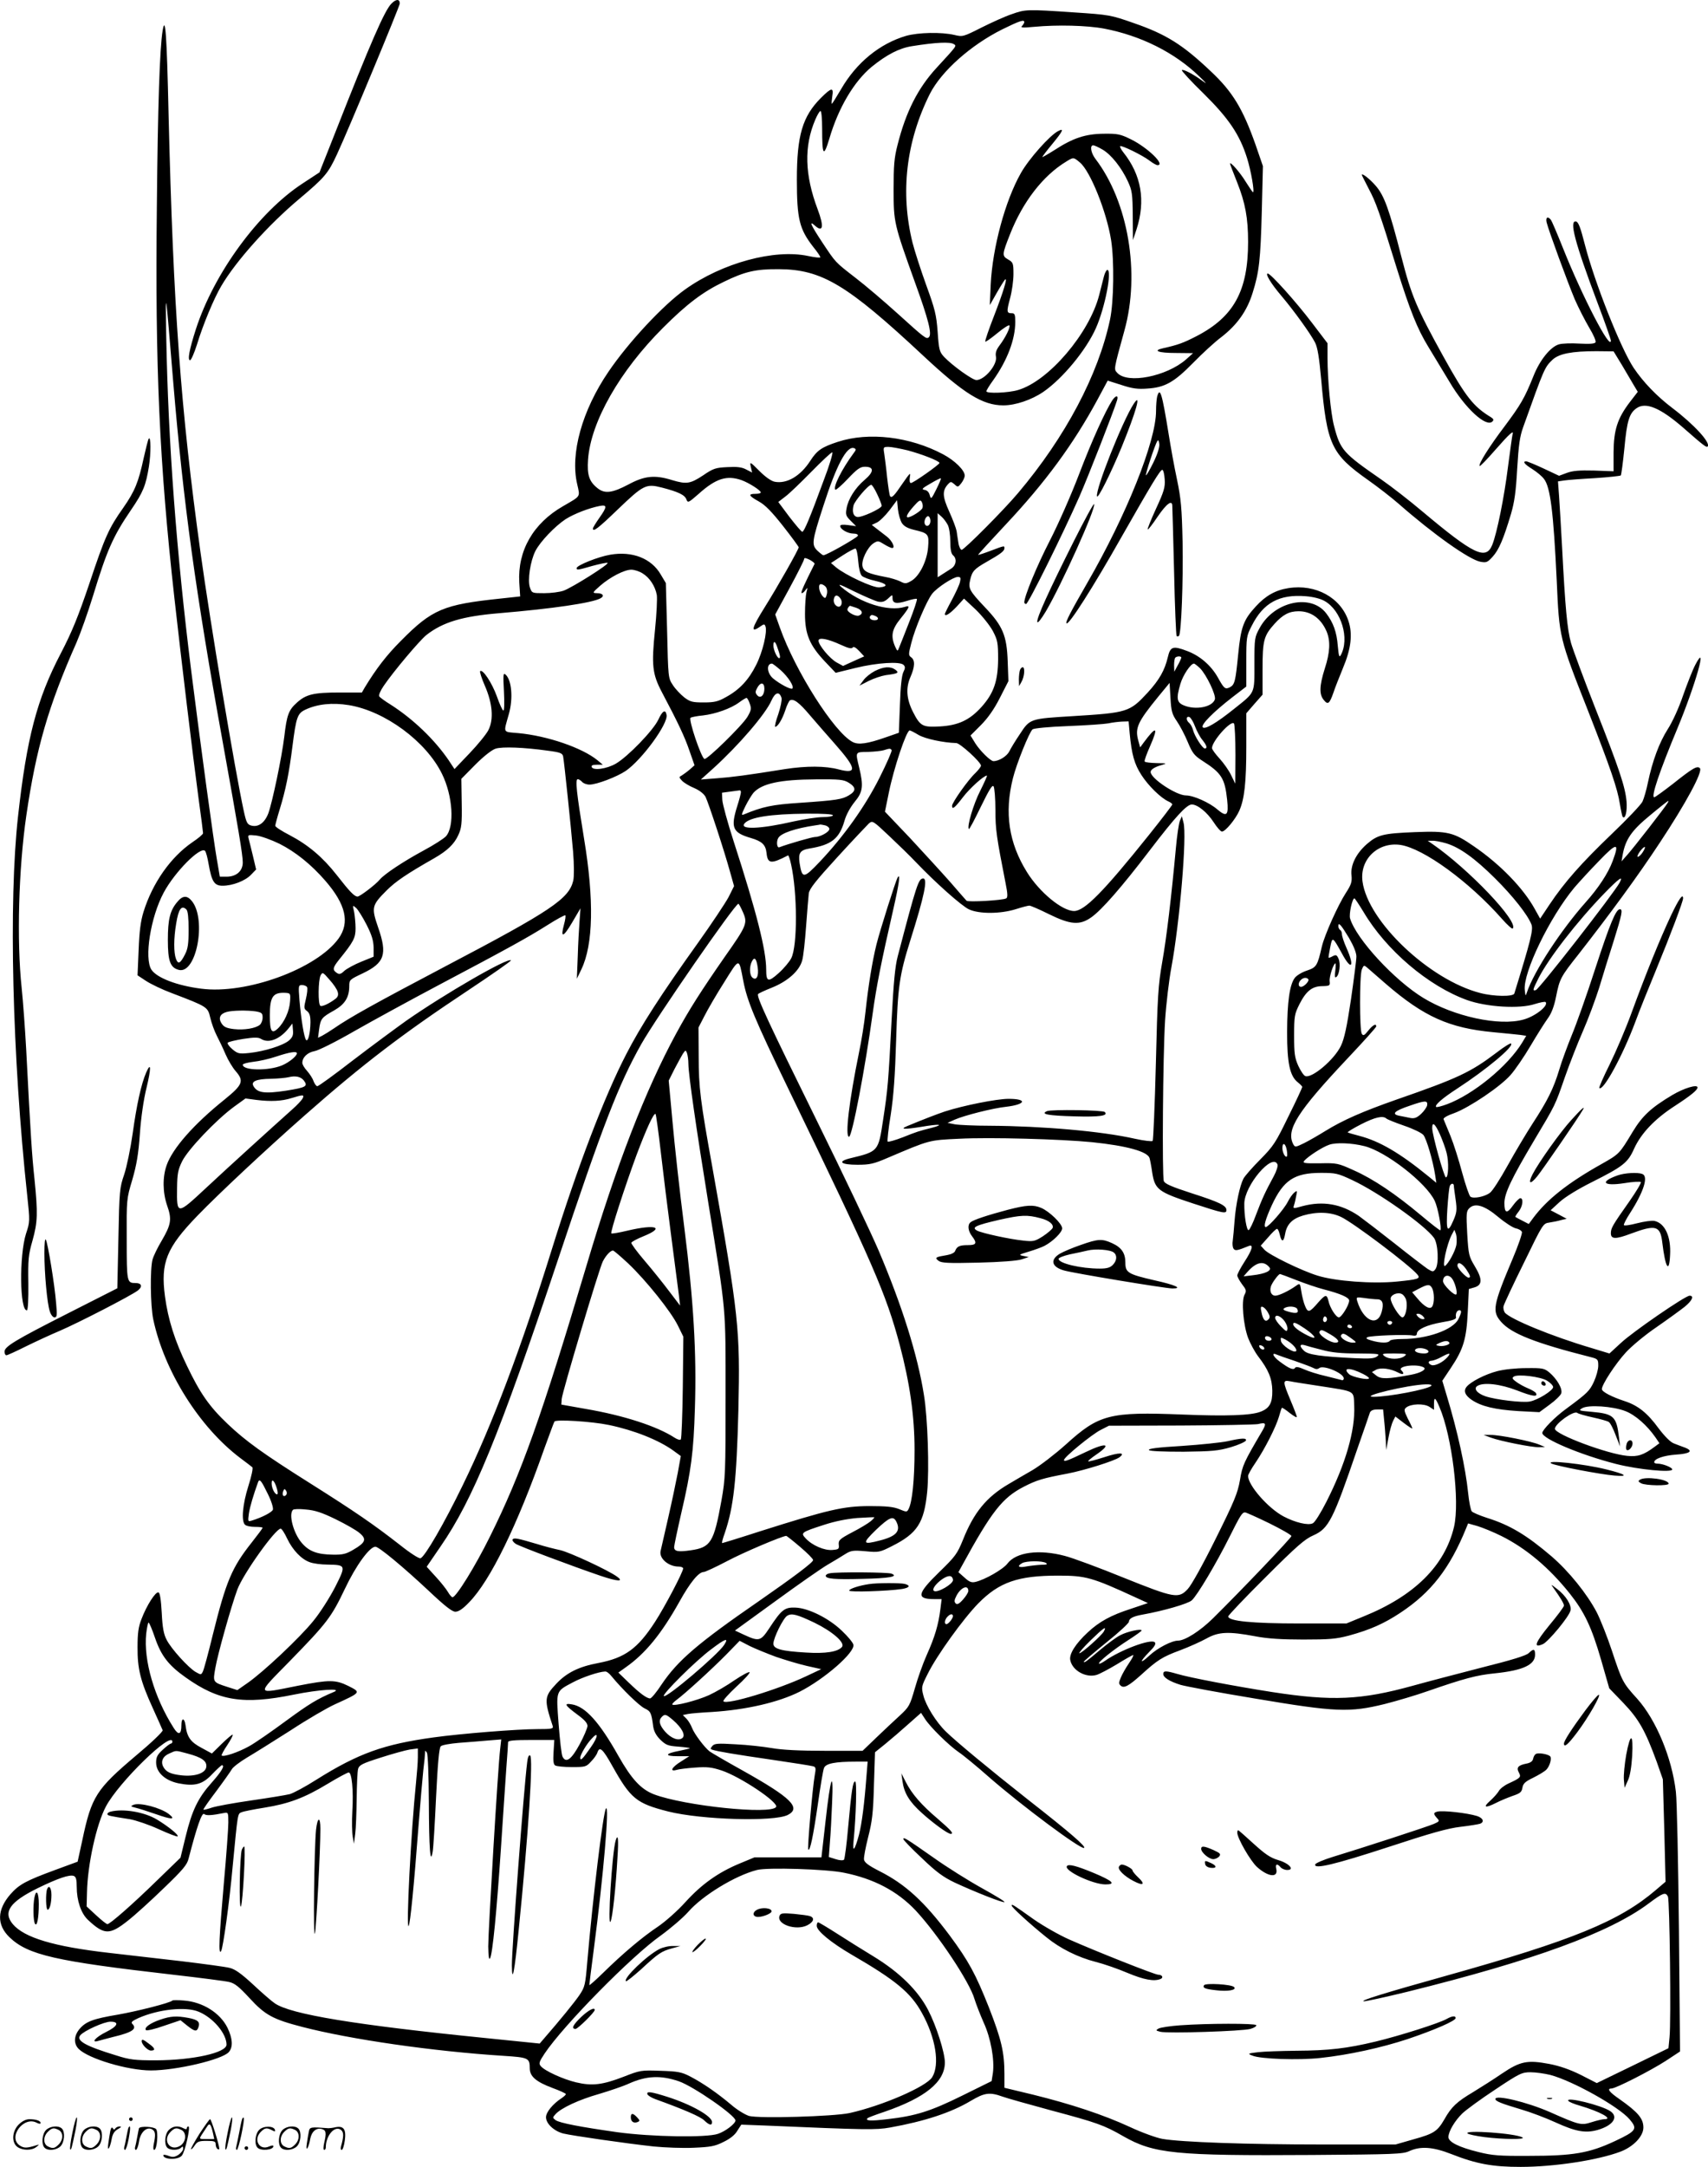 <?xml version="1.0" encoding="UTF-8"?>
<svg xmlns="http://www.w3.org/2000/svg" version="1.0" viewBox="0 0 946.312 1199.865" preserveAspectRatio="xMidYMid meet">
  <g transform="translate(-0.497,1200.457) scale(0.1,-0.1)" fill="#000000" stroke="none">
    <path d="M2174 11985 c-38 -38 -115 -214 -315 -723 l-84 -212 -93 -61 c-244 -159 -491 -496 -592 -808 -36 -112 -47 -171 -32 -171 6 0 23 39 38 86 33 109 94 256 135 325 81 138 261 339 433 483 140 118 159 140 208 246 63 135 348 821 348 835 0 26 -20 26 -46 0z M5610 11926 c-36 -12 -111 -46 -167 -74 -101 -51 -104 -52 -150 -41 -73 17 -200 14 -268 -5 -146 -43 -275 -148 -360 -295 -26 -44 -49 -81 -51 -81 -3 0 -1 18 2 40 9 53 -4 51 -63 -8 -102 -102 -133 -208 -133 -451 0 -220 14 -275 91 -374 22 -27 39 -52 39 -57 0 -4 -30 -1 -67 7 -187 40 -476 -38 -682 -185 -121 -86 -313 -291 -425 -456 -146 -214 -213 -454 -173 -623 16 -72 22 -63 -78 -121 -166 -95 -253 -247 -243 -423 l5 -77 -111 -12 c-314 -33 -377 -59 -550 -234 -79 -79 -136 -153 -200 -258 l-16 -28 -123 0 c-145 0 -186 -10 -237 -56 -46 -41 -56 -68 -70 -189 -14 -115 -66 -362 -88 -423 -20 -53 -55 -79 -94 -69 -23 6 -28 16 -42 79 -48 219 -186 1042 -240 1433 -110 793 -151 1353 -177 2424 -10 448 -18 556 -33 466 -16 -96 -27 -421 -32 -975 -10 -884 14 -1420 97 -2165 38 -341 102 -873 134 -1111 14 -100 25 -187 25 -193 0 -6 -26 -28 -59 -50 -120 -82 -221 -225 -271 -386 -16 -52 -23 -107 -27 -211 l-6 -140 47 -31 c26 -17 90 -48 144 -68 197 -75 198 -76 212 -136 7 -30 23 -74 36 -99 13 -25 35 -71 49 -104 14 -32 39 -74 56 -93 47 -54 39 -75 -61 -156 -172 -138 -289 -271 -322 -365 -23 -66 -22 -150 3 -223 27 -76 22 -105 -30 -194 -23 -38 -46 -86 -51 -105 -14 -51 -12 -255 4 -331 61 -287 255 -596 481 -767 33 -25 64 -48 68 -52 5 -4 -5 -51 -22 -104 -32 -101 -40 -193 -19 -214 7 -7 31 -12 55 -12 24 0 43 -2 43 -5 0 -3 -27 -39 -60 -81 -111 -140 -142 -214 -216 -511 -25 -103 -50 -196 -56 -206 -9 -17 -10 -17 -40 0 -40 24 -135 128 -160 178 -16 30 -23 67 -27 149 -4 73 -10 111 -18 113 -16 6 -66 -73 -94 -147 -17 -43 -22 -77 -22 -155 -1 -121 16 -189 85 -340 27 -60 52 -115 54 -121 3 -7 -63 -70 -147 -140 -221 -187 -247 -227 -298 -469 l-26 -119 -125 -46 c-163 -60 -199 -80 -247 -134 -75 -86 -77 -169 -6 -238 103 -99 254 -133 908 -208 149 -17 288 -35 309 -40 31 -7 54 -25 113 -89 87 -95 131 -118 293 -160 267 -69 721 -135 1114 -160 139 -9 146 -12 146 -69 0 -45 35 -75 126 -109 41 -15 74 -30 74 -34 0 -4 -11 -14 -23 -22 -49 -32 -87 -78 -87 -106 0 -35 43 -76 95 -90 49 -12 347 -55 502 -72 62 -6 162 -10 222 -7 92 4 117 8 164 32 36 17 64 39 77 62 l22 34 131 -5 c560 -24 614 -25 693 -11 190 34 338 82 448 148 76 45 104 49 176 23 25 -9 146 -43 268 -76 255 -68 294 -82 400 -143 170 -97 287 -109 1047 -104 449 3 504 5 537 21 63 29 132 24 234 -16 140 -55 229 -71 384 -71 186 0 427 37 552 84 72 27 128 85 128 134 0 50 -30 85 -132 157 -57 39 -72 59 -45 59 24 0 219 100 301 153 l79 52 -6 675 c-4 371 -11 715 -17 763 -22 189 -110 399 -214 515 -80 88 -84 96 -140 265 -25 75 -63 172 -85 215 -54 102 -153 225 -249 308 -138 118 -231 174 -359 214 -40 13 -78 29 -84 36 -6 8 -15 53 -20 102 -14 138 -58 340 -120 544 l-23 77 48 72 c69 103 86 160 93 310 l6 126 31 9 c44 13 45 46 2 117 -33 55 -35 64 -42 180 -6 111 -5 125 11 141 32 32 85 16 162 -49 37 -31 81 -59 96 -62 16 -3 31 -12 34 -20 3 -7 -20 -75 -52 -150 -109 -258 -114 -290 -63 -348 57 -65 188 -117 496 -195 40 -10 42 -13 42 -48 0 -20 -11 -60 -24 -88 -24 -51 -34 -62 -152 -149 -64 -46 -134 -118 -134 -135 0 -32 213 -122 410 -172 122 -31 310 -49 310 -30 0 11 -52 32 -81 32 -11 0 -19 3 -19 8 0 19 52 37 119 42 80 5 100 20 51 39 -16 6 -44 16 -61 23 -19 7 -50 38 -85 84 -62 85 -114 126 -187 150 -73 24 -127 52 -127 67 0 25 76 141 133 203 32 35 108 98 170 140 62 43 131 93 155 112 42 34 55 62 28 62 -24 0 -315 -200 -381 -262 l-63 -58 -102 31 c-217 64 -450 160 -478 196 -6 10 -10 26 -6 37 3 12 53 119 112 238 105 216 106 218 141 223 20 3 50 9 66 14 l30 7 -45 24 -44 23 50 46 c31 28 101 71 177 109 175 88 201 108 236 187 38 83 112 162 221 233 94 61 130 91 130 105 0 19 -74 -3 -140 -42 -117 -70 -165 -114 -219 -203 -74 -123 -74 -123 -173 -179 -186 -104 -302 -196 -378 -298 l-25 -34 -35 18 c-19 10 -37 19 -39 21 -2 2 6 15 18 30 23 29 28 74 9 74 -7 -1 -25 -19 -41 -41 -33 -47 -47 -43 -47 14 0 54 40 137 163 344 121 203 117 194 172 353 26 74 71 189 100 255 29 66 69 174 90 240 20 66 56 184 81 261 46 147 51 174 34 174 -22 0 -54 -76 -137 -330 -47 -146 -106 -311 -130 -368 -23 -57 -55 -142 -69 -190 -32 -106 -65 -172 -148 -299 -35 -54 -97 -158 -138 -232 -41 -74 -85 -143 -99 -152 -29 -21 -89 -33 -107 -21 -7 5 -27 64 -46 133 -18 68 -47 160 -65 204 -18 44 -35 85 -38 92 -3 7 21 21 59 34 84 31 256 147 312 211 25 28 75 101 111 162 36 61 79 129 95 151 20 27 35 65 46 120 20 100 25 110 125 236 175 224 328 432 451 619 143 216 239 393 221 411 -15 15 -39 1 -151 -88 -52 -40 -97 -73 -102 -73 -19 0 29 143 128 380 101 243 171 490 100 354 -15 -28 -45 -105 -68 -170 -23 -68 -59 -147 -85 -187 -47 -74 -85 -176 -110 -296 -8 -40 -22 -88 -30 -105 -8 -17 -85 -98 -171 -180 -168 -161 -261 -266 -344 -390 l-52 -78 -29 52 c-63 115 -191 248 -339 349 -111 77 -145 85 -324 78 -179 -7 -209 -15 -269 -67 -59 -52 -91 -117 -84 -173 3 -35 -1 -50 -31 -96 -44 -68 -117 -231 -133 -296 -25 -109 -30 -117 -84 -135 -27 -9 -57 -27 -67 -41 -28 -38 -41 -131 -42 -299 0 -172 15 -244 60 -279 13 -10 24 -22 24 -25 0 -4 -34 -78 -77 -164 -70 -144 -82 -163 -155 -237 -44 -44 -86 -92 -94 -107 -20 -39 -42 -141 -49 -233 -3 -44 -8 -93 -10 -110 -3 -16 -1 -36 4 -44 9 -14 20 -12 84 14 29 12 20 -21 -23 -87 -22 -34 -40 -68 -40 -76 0 -7 12 -29 26 -48 24 -31 26 -37 14 -59 -18 -34 -7 -166 20 -239 12 -31 37 -77 55 -101 58 -75 78 -124 79 -191 1 -67 -15 -97 -64 -116 -51 -21 -191 -26 -434 -16 -404 16 -462 1 -646 -166 -58 -52 -141 -116 -185 -142 -44 -25 -103 -60 -132 -77 -123 -72 -193 -158 -253 -309 -31 -76 -41 -91 -132 -179 -123 -120 -128 -149 -26 -149 l40 0 -7 -56 c-11 -87 -31 -154 -75 -252 -22 -49 -52 -134 -67 -188 -27 -93 -31 -101 -83 -149 -30 -27 -89 -83 -130 -122 l-76 -73 -210 0 c-140 0 -237 5 -293 15 -46 8 -136 18 -200 21 -100 6 -118 5 -130 -10 -11 -13 -11 -16 0 -20 27 -9 126 -26 334 -56 116 -17 217 -33 226 -36 14 -4 15 -12 8 -49 -12 -66 -42 -406 -36 -412 10 -9 27 71 53 250 14 99 29 189 34 201 9 26 61 36 178 36 l64 0 -7 -87 c-11 -145 -25 -255 -41 -318 -23 -86 -37 -103 -30 -35 14 139 19 330 9 330 -13 0 -20 -45 -39 -253 -8 -94 -19 -176 -23 -180 -5 -5 -25 -4 -46 3 l-38 12 6 82 c4 44 9 142 12 216 9 195 -9 147 -36 -98 l-23 -202 -185 0 -186 0 -82 -34 c-118 -49 -210 -114 -300 -213 -43 -48 -111 -108 -152 -136 -87 -58 -195 -149 -304 -256 -42 -41 -77 -72 -77 -68 0 4 11 93 25 199 53 404 88 811 67 778 -16 -24 -73 -499 -103 -845 -11 -131 -13 -142 -44 -188 -28 -41 -108 -139 -195 -239 l-25 -29 -305 31 c-716 72 -1076 131 -1163 192 -18 12 -72 59 -120 104 -66 61 -100 85 -130 92 -23 6 -143 22 -267 37 -124 14 -304 35 -400 46 -307 35 -470 84 -534 159 -56 67 -17 123 137 199 113 55 177 77 201 68 12 -5 16 -20 16 -60 0 -77 24 -147 62 -183 90 -84 120 -85 221 -5 41 32 131 114 200 181 105 101 129 129 137 164 45 173 73 256 86 246 11 -10 42 -8 112 6 21 4 22 1 22 -53 0 -32 -11 -184 -25 -338 -26 -298 -31 -401 -15 -374 11 19 46 268 64 469 29 301 27 291 50 300 12 5 68 16 125 25 136 22 222 54 351 132 58 35 110 63 117 63 17 0 27 -99 20 -214 -3 -56 -2 -119 2 -141 l7 -40 7 55 c4 30 7 118 8 195 1 77 4 151 8 165 6 21 23 30 124 62 65 21 138 41 162 45 l45 6 0 -49 c0 -27 -5 -89 -10 -139 -28 -271 -56 -818 -41 -795 9 15 29 214 56 570 9 113 20 243 25 290 6 47 10 92 10 100 0 13 1 13 10 0 6 -9 10 -126 11 -275 1 -257 8 -351 21 -275 4 19 12 156 19 304 9 185 17 273 26 281 6 7 52 15 100 19 48 4 121 9 161 13 l74 6 -6 -54 c-12 -96 -66 -1008 -66 -1092 1 -54 4 -77 10 -66 14 23 37 261 60 604 11 171 25 371 30 446 6 74 10 141 10 147 0 9 35 12 128 12 l128 0 -4 -66 c-3 -49 -1 -69 9 -75 8 -5 49 -9 92 -9 75 0 80 1 107 31 16 16 32 39 35 50 12 36 30 19 82 -74 102 -182 133 -208 310 -253 183 -46 587 -58 663 -19 75 39 19 95 -249 245 -90 50 -174 99 -185 107 -28 22 -84 96 -97 130 -6 16 -19 38 -30 50 l-21 21 29 6 c15 3 75 8 133 11 189 12 367 53 485 112 138 70 309 219 298 261 -3 12 -31 46 -64 77 -73 70 -187 126 -258 128 -59 2 -76 -11 -143 -113 -49 -74 -57 -76 -142 -37 l-49 23 226 164 c125 91 255 182 290 202 34 20 78 46 96 58 31 19 43 21 111 15 74 -7 79 -6 148 29 139 70 177 128 194 300 12 124 3 410 -18 536 -35 222 -122 497 -251 800 -41 96 -195 420 -343 720 -270 548 -334 685 -325 700 2 4 37 20 77 36 87 35 151 92 167 149 7 22 16 108 22 190 6 83 13 165 15 183 4 26 40 71 158 200 84 92 163 175 174 186 21 18 22 18 114 -69 51 -48 118 -113 148 -145 109 -114 254 -243 294 -261 57 -26 174 -25 258 1 34 11 69 20 76 20 7 0 56 -21 108 -47 120 -59 171 -63 235 -18 57 40 166 164 324 371 143 187 205 254 233 254 32 0 85 -43 121 -98 18 -28 39 -52 46 -52 19 0 75 68 96 115 29 65 39 158 39 355 l0 185 45 52 45 51 0 141 c0 160 7 185 66 251 47 52 82 70 134 70 69 0 124 -40 155 -112 22 -53 19 -116 -10 -205 -30 -95 -32 -143 -6 -174 23 -29 32 -22 54 41 8 25 32 85 52 134 46 109 55 190 31 262 -43 130 -182 206 -333 182 -71 -11 -126 -42 -180 -101 -69 -75 -83 -114 -98 -266 -15 -151 -19 -167 -46 -182 -26 -13 -32 -8 -67 55 -38 67 -100 120 -170 146 -79 30 -93 25 -107 -35 -17 -72 -47 -125 -111 -195 -101 -109 -111 -112 -419 -131 -231 -14 -234 -14 -288 -97 -25 -37 -52 -81 -60 -98 -14 -27 -57 -54 -88 -54 -16 0 -73 56 -100 98 l-27 44 57 57 c38 38 73 87 105 150 l48 94 -4 111 c-5 141 -27 194 -125 297 -87 92 -94 105 -83 152 11 49 22 61 94 102 76 43 96 59 96 74 0 15 1 15 -76 -14 -37 -14 -68 -24 -70 -23 -1 2 68 77 153 168 218 232 375 445 508 691 l57 106 76 -24 c60 -20 91 -24 143 -20 98 6 149 35 254 142 50 51 120 116 158 144 87 68 141 144 172 244 36 114 44 182 51 457 l6 245 -41 119 c-70 198 -127 293 -248 406 -156 148 -248 205 -424 266 -131 46 -138 47 -334 60 -263 18 -269 17 -345 -10z m70 -44 c0 -4 -6 -14 -12 -21 -11 -10 2 -11 67 -5 127 12 293 8 388 -10 203 -39 389 -132 524 -262 45 -43 49 -49 18 -26 -50 37 -105 65 -112 58 -3 -3 50 -61 119 -128 140 -138 201 -228 242 -358 22 -70 43 -190 33 -190 -2 0 -20 26 -40 58 -31 51 -87 115 -87 100 0 -3 18 -50 40 -105 44 -111 60 -195 60 -328 0 -271 -79 -415 -286 -522 -72 -37 -101 -48 -186 -67 -59 -13 -25 -26 70 -26 l97 -1 -39 -35 c-108 -94 -324 -137 -381 -74 -19 21 -21 14 40 235 88 317 21 712 -161 950 -25 33 -32 75 -12 75 6 0 30 -11 52 -24 48 -28 105 -100 140 -176 23 -50 26 -68 27 -190 l1 -135 20 60 c51 158 27 301 -74 427 -12 15 -19 30 -17 33 7 7 124 -50 163 -80 18 -14 38 -25 44 -25 46 0 -54 97 -147 143 -59 29 -74 32 -151 31 -100 -1 -169 -23 -272 -90 -38 -24 -68 -41 -68 -39 0 3 25 36 55 72 59 72 68 90 33 72 -47 -24 -164 -156 -207 -233 -87 -153 -157 -413 -167 -616 l-5 -115 38 67 c21 37 42 70 46 74 17 17 -10 -70 -60 -199 -30 -77 -52 -141 -49 -144 2 -3 33 19 67 47 35 29 65 48 67 42 4 -13 -22 -66 -55 -110 -18 -24 -24 -41 -20 -62 9 -44 -62 -129 -108 -130 -22 0 -132 79 -179 128 -26 28 -29 39 -36 139 -7 95 -15 126 -63 258 -30 83 -64 188 -76 235 -69 278 -36 561 96 825 64 125 225 269 401 357 96 47 122 56 122 40z m-390 -122 c16 -10 18 -7 -96 -131 -104 -113 -170 -244 -216 -426 -19 -73 -22 -115 -22 -248 0 -183 2 -190 119 -516 74 -203 94 -284 77 -301 -14 -14 -22 -7 -178 134 -71 64 -174 152 -229 194 -116 90 -108 82 -186 199 -60 91 -74 121 -41 92 47 -43 54 -9 17 89 -72 191 -76 349 -13 496 11 26 24 48 29 48 5 0 9 -44 9 -97 0 -151 8 -162 40 -56 50 171 137 317 235 398 83 67 152 103 223 114 132 21 211 25 232 11z m698 -655 c58 -48 148 -273 173 -430 18 -114 15 -342 -6 -440 -65 -306 -247 -650 -509 -960 -78 -93 -299 -315 -313 -315 -6 0 -15 17 -18 38 -3 20 -8 50 -10 66 -3 16 -21 64 -41 108 -38 84 -39 115 -7 151 15 16 17 16 36 0 18 -17 20 -17 38 6 10 13 19 32 19 42 0 29 -54 83 -120 118 -184 98 -412 125 -583 69 -89 -29 -115 -47 -152 -104 -55 -86 -131 -130 -198 -117 -20 4 -52 27 -85 60 -52 52 -54 53 -47 22 l7 -31 -33 17 c-24 13 -51 16 -104 13 -65 -3 -78 -7 -135 -46 -70 -46 -91 -50 -171 -26 -96 30 -153 24 -242 -24 -89 -47 -131 -53 -171 -21 -47 37 -59 74 -53 159 15 209 176 491 416 730 132 132 221 199 336 254 117 57 177 71 305 70 238 -1 378 -85 800 -479 225 -210 329 -275 444 -275 67 0 156 30 222 75 107 74 237 231 291 353 50 112 91 322 63 322 -5 0 -14 -17 -19 -37 -5 -21 -17 -67 -26 -102 -54 -211 -279 -476 -449 -526 -53 -16 -176 -21 -176 -7 0 5 17 33 39 63 77 109 121 224 121 321 0 40 -3 48 -18 48 -30 0 -31 7 -11 82 11 40 19 100 19 135 0 60 -2 65 -30 81 -34 20 -34 26 12 142 70 177 181 321 309 399 42 26 41 26 77 -4z m-5023 -1219 c56 -667 123 -1156 275 -1996 86 -477 110 -619 110 -661 0 -48 -36 -79 -90 -79 l-37 0 -16 93 c-19 107 -91 637 -142 1042 -83 663 -128 1268 -139 1855 -5 281 -5 280 39 -254z m3770 -390 c-66 -89 -116 -189 -102 -203 4 -3 35 24 69 60 52 55 69 67 95 67 52 0 51 -28 -2 -73 -52 -44 -91 -106 -100 -159 -6 -33 -3 -41 23 -67 l30 -30 -44 6 c-29 4 -44 2 -44 -5 0 -18 42 -42 73 -42 17 0 27 -5 25 -12 -4 -11 -174 -108 -191 -108 -4 0 -19 12 -34 26 -32 32 -30 51 33 245 73 228 131 337 171 322 12 -5 12 -9 -2 -27z m298 15 c79 -21 177 -59 177 -70 0 -9 -145 -111 -158 -111 -7 0 -9 12 -6 33 5 28 1 24 -40 -35 -48 -71 -61 -84 -70 -70 -3 5 -10 52 -16 103 -5 52 -13 111 -16 132 -6 36 -5 37 24 37 16 0 63 -9 105 -19z m-465 -168 c-76 -207 -108 -283 -118 -283 -5 0 -36 37 -71 82 l-62 83 39 30 c22 16 86 78 144 137 58 59 110 108 116 108 6 0 -15 -71 -48 -157z m-455 3 c42 -15 107 -57 107 -68 0 -5 -13 -8 -30 -8 -42 0 -37 -11 19 -42 36 -20 71 -56 135 -137 47 -60 86 -113 86 -117 0 -12 -119 -222 -187 -330 -75 -120 -82 -148 -25 -108 20 14 23 14 28 0 11 -29 -15 -141 -51 -212 -41 -83 -92 -138 -167 -179 -44 -25 -64 -30 -124 -30 -62 0 -75 3 -108 28 -20 16 -49 46 -63 68 -26 39 -26 41 -32 302 l-7 263 -28 47 c-52 90 -158 131 -280 110 -66 -11 -186 -59 -186 -74 0 -12 4 -12 87 12 41 11 79 19 84 17 14 -5 -194 -136 -243 -154 -22 -8 -71 -14 -108 -14 -67 0 -68 0 -79 31 -14 41 2 146 30 202 27 53 109 138 168 177 48 30 128 61 189 73 42 8 41 -5 -3 -67 -19 -27 -35 -53 -35 -58 0 -21 28 0 137 105 143 137 157 144 244 122 93 -24 128 -41 137 -66 8 -20 11 -19 68 31 96 86 156 104 237 76z m1079 -52 c-27 -54 -29 -56 -36 -31 -4 16 -14 27 -29 29 -18 3 -13 9 33 35 30 18 56 31 58 29 2 -2 -10 -30 -26 -62z m-327 -26 c14 -29 25 -58 25 -64 0 -15 -113 -67 -136 -62 -21 4 -29 28 -20 64 7 26 82 114 98 114 5 0 20 -24 33 -52z m251 -76 c-5 -15 -63 -52 -81 -52 -14 0 -1 24 32 61 30 34 38 38 45 24 5 -8 7 -24 4 -33z m-114 -84 c12 -18 32 -29 70 -38 77 -18 81 -24 75 -96 -6 -76 -48 -160 -93 -186 -28 -16 -34 -17 -61 -3 -16 8 -54 20 -84 25 -93 18 -118 29 -125 57 -9 33 26 106 60 129 24 15 27 15 59 -5 19 -12 39 -21 45 -21 19 0 0 40 -29 63 -16 12 -42 32 -57 44 l-27 21 28 13 c15 7 46 37 70 68 l42 56 5 -51 c3 -27 13 -62 22 -76z m254 -10 c8 -15 14 -56 14 -91 0 -45 5 -68 15 -77 23 -19 18 -56 -10 -74 -14 -9 -36 -23 -50 -32 l-25 -16 0 177 0 178 21 -19 c12 -10 27 -31 35 -46z m-96 22 c0 -24 -20 -37 -30 -19 -10 16 7 52 21 44 5 -4 9 -15 9 -25z m-400 -223 c3 -40 11 -72 20 -81 8 -8 42 -21 75 -28 65 -15 75 -31 22 -36 -35 -3 -186 67 -240 111 l-28 24 63 41 c35 23 68 40 73 39 6 -2 12 -33 15 -70z m-242 -15 c-54 -107 -77 -157 -72 -161 3 -3 12 3 20 14 14 19 15 18 7 -10 -4 -16 -8 -70 -8 -120 0 -113 26 -174 111 -264 l59 -62 110 27 c119 29 246 37 266 17 10 -10 10 -18 -1 -40 -9 -18 -16 -82 -19 -182 l-6 -154 -69 -24 c-105 -37 -155 -44 -187 -27 -101 52 -317 391 -403 633 l-26 73 80 147 c44 81 80 153 80 159 0 9 8 8 31 -3 16 -9 29 -19 27 -23z m-952 -53 c38 -23 69 -70 78 -119 3 -19 -1 -106 -10 -193 -20 -197 -15 -244 38 -345 89 -168 127 -248 153 -325 l28 -80 -26 -23 c-15 -13 -35 -27 -44 -33 -17 -9 -17 -10 0 -29 10 -11 41 -30 68 -41 30 -13 54 -32 63 -49 16 -32 105 -302 136 -416 l22 -78 -31 -62 c-18 -33 -93 -146 -168 -251 -204 -285 -319 -463 -399 -619 -121 -234 -269 -622 -409 -1071 -173 -556 -332 -978 -496 -1314 -103 -212 -209 -395 -234 -405 -8 -3 -57 28 -117 76 -141 110 -247 183 -493 338 -262 165 -359 235 -459 330 -102 97 -152 169 -225 321 -68 140 -105 258 -122 385 -25 188 8 269 180 447 118 122 380 367 596 557 321 283 545 453 898 687 137 91 246 167 243 170 -16 17 -366 -185 -581 -335 -60 -43 -193 -141 -295 -219 -102 -79 -190 -143 -197 -143 -6 0 -15 13 -21 28 -5 16 -22 41 -36 57 -14 15 -26 35 -26 44 0 31 29 58 67 65 21 3 121 53 223 112 102 58 309 171 460 251 390 206 502 268 608 335 52 33 96 57 99 54 3 -3 0 -25 -7 -50 -21 -77 -5 -74 44 9 l47 80 -5 -70 c-3 -38 -8 -126 -10 -195 l-5 -125 25 52 c66 137 71 385 15 723 -42 257 -50 330 -35 330 6 0 17 -7 24 -15 7 -8 25 -15 41 -15 40 0 152 43 201 76 90 62 236 262 226 310 -6 33 -23 23 -46 -27 -28 -59 -168 -204 -235 -243 -50 -29 -127 -40 -134 -18 -3 8 6 12 29 12 l33 0 -30 25 c-85 69 -277 135 -438 150 -89 8 -83 -3 -53 105 25 87 16 191 -19 220 -12 10 -13 -3 -8 -94 3 -61 2 -106 -3 -106 -5 0 -21 35 -36 78 -27 75 -79 154 -93 140 -3 -3 8 -39 26 -80 43 -98 50 -187 20 -246 -11 -22 -58 -80 -104 -128 l-84 -88 -33 50 c-79 115 -196 227 -321 307 -31 19 -60 40 -63 46 -4 6 7 32 25 58 56 82 197 249 236 281 92 72 200 104 403 121 298 25 514 57 561 82 25 13 15 29 -19 29 -26 1 -26 2 18 41 55 48 134 89 173 89 16 0 45 -9 63 -21z m1758 -46 c-3 -16 -24 -60 -45 -100 -22 -40 -39 -75 -39 -78 0 -17 28 1 65 40 l41 45 66 -62 c36 -35 78 -88 94 -118 26 -50 29 -64 29 -155 -1 -122 -24 -189 -92 -265 -66 -73 -128 -102 -231 -108 -96 -5 -108 1 -149 81 -36 71 -40 133 -14 192 25 57 27 94 4 110 -15 11 -15 17 1 79 20 81 85 233 115 272 27 35 118 94 143 94 15 0 17 -5 12 -27z m-454 -110 c24 -4 36 0 55 17 24 23 25 23 25 3 0 -30 21 -34 79 -16 28 9 53 14 56 11 3 -3 -16 -61 -43 -129 -27 -68 -52 -133 -57 -144 -7 -18 -8 -18 -21 10 -25 58 -18 95 31 155 50 62 55 75 23 64 -91 -28 -248 21 -353 111 -22 20 -4 13 72 -25 56 -27 116 -53 133 -57z m-290 82 c7 -9 10 -25 6 -41 -6 -23 -9 -25 -21 -13 -22 22 -30 69 -12 69 8 0 20 -7 27 -15z m83 -67 c13 -20 2 -49 -17 -42 -18 7 -27 29 -19 49 6 18 22 15 36 -7z m2680 -11 c94 -52 141 -210 90 -301 -8 -14 -11 -2 -16 52 -6 77 -25 129 -64 180 -84 111 -287 67 -368 -79 -29 -53 -30 -56 -30 -200 0 -169 6 -155 -113 -250 -96 -77 -160 -115 -173 -102 -13 13 56 83 163 166 l78 60 0 139 c0 134 1 141 30 197 64 128 153 176 300 164 39 -3 80 -13 103 -26z m-2594 -38 c34 -12 41 -33 15 -43 -17 -7 -64 18 -64 33 0 7 10 21 15 21 1 0 16 -5 34 -11z m105 -45 c22 -9 20 -24 -3 -24 -21 0 -34 13 -24 24 8 7 8 7 27 0z m-188 -161 c39 -18 58 -22 63 -14 5 7 17 1 36 -19 l28 -30 -58 -26 -59 -27 -35 19 c-38 21 -101 96 -101 121 0 20 50 11 126 -24z m-357 -5 c18 -50 22 -68 13 -68 -11 0 -32 45 -32 70 0 27 9 25 19 -2z m2241 -65 c-1 -5 -9 -24 -20 -43 l-19 -35 -1 36 c0 20 3 39 7 42 9 9 33 9 33 0z m-2219 -70 c42 -38 75 -90 64 -101 -7 -8 -70 25 -107 56 -34 29 -38 82 -6 82 4 0 26 -17 49 -37z m2323 11 c36 -37 89 -148 82 -172 -14 -43 -107 -61 -173 -33 -38 16 -42 38 -18 119 14 48 57 112 75 112 4 0 19 -12 34 -26z m-2414 -113 c0 -37 -22 -57 -40 -36 -11 13 -11 20 0 40 18 34 40 32 40 -4z m2286 -181 c17 -25 44 -76 60 -115 25 -60 36 -74 79 -102 108 -69 126 -97 139 -218 9 -86 -2 -97 -55 -52 -44 38 -132 77 -173 77 -54 0 -196 94 -196 130 0 13 23 28 60 38 33 10 32 10 -27 11 -34 1 -64 4 -66 9 -3 4 11 42 30 85 48 109 35 115 -36 19 l-19 -26 -11 40 c-18 68 -3 101 113 243 l61 74 5 -84 c4 -73 9 -90 36 -129z m-2191 130 c3 -11 -5 -51 -18 -90 -14 -38 -21 -70 -17 -70 14 0 39 41 56 92 8 26 20 50 25 54 20 12 51 -10 113 -84 36 -42 98 -113 137 -157 120 -136 125 -168 21 -141 -74 20 -179 20 -297 2 -211 -34 -295 -45 -378 -51 l-89 -7 69 62 c142 129 289 300 322 375 21 47 44 53 56 15z m-176 -32 c10 -27 8 -37 -13 -73 -29 -48 -223 -238 -238 -233 -18 6 -90 220 -77 228 6 4 37 10 69 13 69 8 154 38 200 72 19 14 37 25 41 25 4 0 12 -14 18 -32z m-2221 -8 c200 -33 428 -201 516 -381 60 -122 70 -290 22 -345 -12 -13 -68 -49 -126 -80 -109 -59 -215 -129 -241 -160 -22 -27 -110 -94 -123 -94 -17 0 -42 25 -116 120 -77 98 -157 166 -262 221 -43 22 -78 45 -78 51 0 5 11 47 25 92 33 108 51 196 70 346 21 165 28 184 72 205 66 31 148 40 241 25z m4688 -118 c10 -26 28 -60 41 -75 24 -30 29 -47 13 -47 -13 0 -57 69 -65 102 -4 15 -13 32 -21 39 -19 15 -18 40 1 33 7 -3 22 -27 31 -52z m-362 -39 c11 -116 26 -170 65 -230 38 -59 106 -126 149 -146 12 -5 22 -13 22 -17 0 -4 -59 -81 -131 -171 -250 -312 -355 -419 -413 -419 -66 0 -192 104 -261 215 -101 162 -126 329 -78 520 19 78 91 257 109 271 8 6 90 14 196 18 101 4 201 11 223 15 22 5 57 9 77 10 l36 1 6 -67z m586 -118 l-1 -160 -23 47 c-12 26 -42 68 -64 92 -23 25 -42 51 -42 58 0 39 107 158 122 136 4 -7 8 -85 8 -173z m-1756 110 c38 -22 138 -43 209 -45 21 0 137 -106 137 -125 0 -6 -14 -24 -31 -41 -39 -36 -129 -163 -129 -181 0 -24 14 -13 60 47 38 50 116 120 133 120 3 0 -14 -38 -37 -84 -38 -74 -75 -200 -63 -212 3 -3 32 53 66 123 47 96 64 124 71 113 5 -8 10 -67 10 -130 0 -109 6 -149 56 -404 12 -59 13 -81 4 -86 -18 -11 -212 -22 -220 -13 -4 4 -45 51 -90 103 -46 52 -146 161 -222 243 l-140 147 21 103 c28 139 98 347 116 347 4 0 26 -11 49 -25z m-2056 -87 c71 -9 83 -14 87 -32 6 -32 43 -385 55 -526 6 -73 6 -140 1 -162 -24 -100 -121 -166 -706 -473 -391 -206 -527 -281 -620 -345 -22 -15 -51 -33 -64 -40 l-24 -12 6 47 c8 59 14 66 84 105 59 34 83 72 83 135 0 34 3 36 75 70 121 58 137 105 85 254 -38 111 -36 122 47 205 50 50 112 92 265 179 71 41 109 77 132 127 18 39 21 62 19 179 l-2 133 78 79 c47 47 92 82 112 88 37 12 159 7 287 -11z m1907 3 c3 -5 -27 -73 -66 -151 -79 -158 -196 -323 -331 -466 -91 -96 -99 -96 -113 -8 -8 55 3 71 54 80 123 20 166 54 195 154 9 33 32 74 56 104 46 55 50 88 25 191 -21 88 -23 85 48 86 34 1 73 5 87 9 35 11 38 11 45 1z m-237 -181 c40 -25 41 -45 1 -69 -38 -23 -69 -28 -274 -42 -152 -10 -204 -21 -308 -64 -16 -7 -15 -1 8 46 15 30 35 62 44 73 46 52 148 74 346 75 133 1 154 -1 183 -19z m-598 -52 c0 -7 -9 -42 -20 -76 -38 -121 -27 -148 76 -178 61 -18 81 -37 86 -83 6 -60 25 -62 119 -13 3 1 11 -21 17 -50 35 -157 36 -450 1 -519 -10 -20 -41 -57 -70 -83 -58 -52 -69 -49 -69 20 0 107 -54 320 -180 709 -34 105 -62 208 -63 230 l-2 40 45 6 c25 3 48 7 53 7 4 1 7 -4 7 -10z m5134 -60 c-13 -23 -191 -252 -224 -288 l-31 -35 6 35 c16 87 49 135 151 219 54 45 100 81 102 81 2 0 0 -6 -4 -12z m-4624 -68 c0 -5 -25 -10 -56 -10 -30 0 -103 -11 -162 -24 -182 -42 -302 -47 -272 -11 29 34 141 52 343 54 92 1 147 -3 147 -9z m-42 -56 c12 -4 22 -12 22 -20 0 -16 -50 -44 -79 -44 -16 0 -148 -38 -198 -57 -14 -6 -18 34 -5 53 17 26 95 52 202 68 14 2 27 4 30 5 3 0 15 -2 28 -5z m-3024 -102 c87 -44 174 -113 253 -204 114 -131 137 -232 74 -320 -121 -168 -511 -311 -762 -278 -134 17 -245 60 -275 105 -41 63 -5 291 68 427 61 114 203 257 229 231 5 -5 14 -38 20 -74 17 -97 32 -119 77 -119 56 0 125 27 157 60 l29 30 -17 72 c-10 40 -20 84 -24 97 -6 23 -5 24 42 19 26 -3 84 -24 129 -46z m6463 3 c74 -22 158 -82 270 -193 100 -99 183 -204 203 -257 11 -28 -5 -91 -95 -382 -6 -18 -113 -17 -189 3 -280 72 -622 395 -652 617 -17 123 86 221 210 203 129 -20 380 -203 563 -410 29 -33 56 -57 59 -53 36 36 -244 330 -446 469 l-25 17 26 0 c14 1 48 -6 76 -14z m923 -98 c-25 -68 -80 -151 -150 -229 -136 -153 -286 -382 -325 -498 -8 -23 -8 -23 -12 12 -11 96 139 405 275 568 26 30 87 97 137 148 99 103 114 103 75 -1z m166 48 c-9 -14 -21 -25 -27 -25 -5 0 0 13 12 30 27 35 39 32 15 -5z m-127 -167 c-32 -60 -447 -592 -465 -596 -19 -5 -18 0 15 66 56 110 212 312 365 470 80 82 107 102 85 60z m-1419 -164 c125 -211 359 -410 573 -487 108 -39 293 -50 376 -22 29 9 55 14 59 11 19 -19 -56 -79 -122 -97 -134 -38 -386 17 -554 119 -160 97 -373 327 -407 441 -7 23 12 111 24 111 3 0 26 -35 51 -76z m-3439 0 c27 -61 22 -74 -100 -247 -132 -190 -196 -290 -269 -424 -171 -314 -333 -732 -498 -1288 -247 -829 -360 -1148 -535 -1500 -80 -162 -187 -335 -207 -335 -4 0 -16 13 -25 29 -10 17 -40 55 -68 85 l-50 55 76 111 c180 260 327 619 650 1585 251 752 337 974 463 1198 85 150 519 777 538 777 3 0 14 -21 25 -46z m-2085 -70 c29 -57 38 -88 39 -126 l0 -51 -69 -28 c-37 -15 -79 -38 -93 -50 -18 -18 -28 -21 -40 -13 -27 17 -26 29 11 75 80 99 91 120 91 173 0 28 -4 69 -8 91 -9 39 -9 39 11 22 11 -10 37 -52 58 -93z m5443 -73 c26 -45 41 -82 41 -103 0 -19 -14 -126 -30 -238 -23 -153 -37 -218 -56 -257 -37 -77 -161 -181 -197 -167 -9 3 -26 29 -39 57 -20 45 -23 68 -23 167 0 108 2 119 30 175 37 72 70 99 127 99 40 1 43 3 40 27 -3 25 21 99 32 99 2 0 2 -19 -1 -42 -4 -29 -3 -39 5 -34 18 11 26 75 13 102 -9 21 -14 23 -32 14 -11 -7 -22 -10 -23 -8 -1 2 3 27 9 57 12 61 13 60 66 -36 52 -97 71 -72 24 33 -14 31 -25 65 -25 75 0 10 -4 21 -10 24 -5 3 -10 13 -10 21 0 25 15 8 59 -65z m-3276 -163 c7 -49 -7 -75 -29 -57 -17 14 -18 62 -3 90 14 28 25 16 32 -33z m-80 -74 c21 -112 65 -217 250 -599 471 -973 541 -1134 617 -1418 56 -212 82 -393 82 -582 0 -165 -13 -289 -33 -326 -9 -18 -11 -18 -52 -1 -32 13 -71 17 -167 17 -143 -1 -223 -19 -602 -139 -114 -37 -209 -66 -212 -66 -3 0 3 24 14 54 50 146 66 294 76 683 10 449 3 517 -144 1343 -67 370 -76 443 -76 615 l-1 160 32 62 c17 34 66 119 110 188 87 139 81 138 106 9z m3562 -19 c209 -180 349 -243 593 -266 65 -6 132 -13 150 -15 l33 -5 -22 -37 c-80 -131 -270 -287 -417 -342 -30 -11 -57 -18 -60 -15 -10 10 34 48 117 102 160 104 315 233 298 249 -3 4 -39 -18 -79 -49 -145 -110 -215 -143 -558 -262 -185 -65 -293 -112 -392 -173 -37 -23 -89 -53 -117 -67 -49 -24 -51 -24 -61 -6 -41 79 23 180 305 479 85 90 155 168 155 173 0 18 -19 8 -44 -23 -22 -28 -28 -30 -36 -18 -13 20 -13 321 0 356 10 24 12 25 28 12 9 -8 58 -50 107 -93z m-5809 -43 c5 -16 1 -28 -12 -38 -34 -26 -74 -45 -84 -39 -14 9 -12 142 1 168 11 20 13 19 50 -24 22 -24 42 -54 45 -67z m5377 71 c9 -9 -22 -43 -40 -43 -16 0 -17 22 -1 38 13 13 31 16 41 5z m-5547 -44 c4 -6 1 -36 -6 -65 -12 -50 -12 -55 6 -68 14 -11 19 -26 19 -63 -1 -59 -13 -109 -24 -97 -11 11 -28 115 -37 222 -6 78 -6 82 14 82 12 0 24 -5 28 -11z m-94 -79 c-3 -53 -32 -117 -68 -151 -34 -32 -44 -15 -44 73 0 103 17 128 85 125 29 -2 30 -3 27 -47z m-189 -56 c32 -6 37 -10 37 -34 0 -15 -7 -33 -15 -40 -24 -20 -87 -30 -143 -24 -42 5 -57 12 -69 31 -20 30 -9 54 28 64 32 9 115 10 162 3z m183 -161 c-33 -28 -136 -60 -219 -69 -58 -6 -65 -4 -95 21 -18 15 -29 32 -25 36 5 5 44 14 87 21 60 9 82 9 97 0 41 -26 101 -4 150 55 l24 30 3 -36 c3 -28 -2 -40 -22 -58z m2213 -131 c1 -61 42 -347 111 -772 100 -618 95 -559 95 -1065 0 -429 -1 -456 -23 -580 -42 -232 -59 -259 -171 -275 -69 -10 -91 -6 -91 18 0 8 18 94 40 190 54 231 68 337 75 577 10 306 -7 594 -59 1005 -25 195 -54 458 -65 583 l-21 228 31 62 c18 34 39 73 47 86 15 22 16 22 23 5 4 -11 8 -38 8 -62z m-2169 60 c0 -15 -44 -51 -83 -67 -75 -31 -217 -29 -217 4 0 5 26 12 58 16 31 3 89 16 127 29 75 25 115 31 115 18z m38 -150 c25 -33 13 -39 -99 -57 -119 -18 -159 -12 -180 26 -14 26 16 39 98 40 37 1 82 5 98 9 37 9 66 3 83 -18z m-7 -101 c-6 -10 -30 -36 -54 -57 -124 -111 -358 -323 -481 -438 -161 -150 -162 -150 -160 1 1 78 5 100 28 147 32 65 187 228 286 301 l65 47 60 -8 c81 -10 141 -7 195 10 65 20 73 20 61 -3z m6231 -37 c-2 -10 -17 -32 -33 -47 -24 -22 -37 -27 -60 -23 -16 3 -43 9 -60 12 -47 9 -30 27 57 56 86 30 100 30 96 2z m-4246 -258 c13 -113 39 -324 58 -468 19 -145 38 -290 42 -323 l7 -60 -61 80 c-33 44 -94 120 -136 169 -42 49 -75 94 -73 99 2 6 32 22 67 36 123 50 68 68 -89 31 -46 -11 -86 -18 -89 -15 -7 6 75 259 140 435 55 146 96 235 105 226 3 -3 16 -98 29 -210z m4020 185 c5 -5 50 -23 99 -40 50 -17 97 -40 106 -51 17 -20 53 -142 65 -220 l7 -45 -44 36 c-158 129 -271 195 -383 224 -32 8 -61 17 -64 19 -2 3 31 23 74 45 78 40 121 49 140 32z m297 -88 c14 -32 31 -78 37 -103 13 -51 10 -135 -4 -135 -10 0 -76 236 -76 273 0 38 16 25 43 -35z m-418 -65 c119 -30 342 -203 389 -303 17 -35 40 -155 31 -163 -2 -2 -50 35 -107 83 -141 118 -264 201 -372 249 -88 40 -94 41 -189 39 -86 -1 -96 1 -86 14 21 24 100 76 139 89 37 13 124 10 195 -8z m-431 -20 c3 -17 4 -34 1 -37 -9 -8 -25 21 -25 47 0 33 17 27 24 -10z m-51 -82 c3 -8 -6 -37 -20 -63 -49 -90 -66 -128 -98 -212 -17 -47 -36 -86 -42 -88 -11 -4 -25 81 -24 146 0 101 158 286 184 217z m414 -86 c146 -68 403 -250 453 -320 23 -33 28 -145 8 -173 -12 -16 -15 -16 -43 1 -16 11 -99 74 -183 141 -85 67 -174 135 -199 153 -97 66 -198 84 -311 54 -54 -15 -54 -15 -47 7 4 12 9 35 12 52 6 27 5 29 -11 16 -10 -8 -26 -31 -36 -51 -21 -42 -107 -140 -122 -140 -14 0 -2 43 33 120 65 140 125 180 273 180 82 0 94 -3 173 -40z m563 -32 c0 -7 5 -42 10 -77 8 -56 6 -71 -12 -113 -33 -77 -42 -61 -34 63 4 61 10 117 13 125 6 17 23 19 23 2z m-625 -172 c68 -32 380 -267 423 -319 19 -23 5 -27 -115 -39 -133 -13 -339 2 -438 33 -88 27 -267 114 -294 143 l-21 23 41 46 c22 26 44 47 49 47 5 0 11 -13 15 -30 10 -45 22 -45 30 1 9 54 39 85 100 103 76 22 151 20 210 -8z m639 -155 c-7 -36 -44 -104 -63 -116 -18 -10 10 119 36 170 l16 30 9 -24 c4 -13 5 -40 2 -60z m-4588 -103 c99 -94 237 -266 275 -344 l30 -61 -3 -281 c-2 -154 -7 -284 -11 -288 -4 -5 -20 0 -35 10 -97 63 -281 123 -492 159 l-135 24 2 31 c3 38 208 724 228 762 17 33 42 60 56 60 5 0 43 -33 85 -72z m3552 -21 c15 -18 -22 -36 -93 -44 l-50 -6 20 23 c49 56 91 66 123 27z m1090 -10 c24 -36 27 -47 13 -47 -13 0 -61 51 -61 66 0 25 24 15 48 -19z m-940 -61 c48 -19 116 -42 151 -51 93 -24 141 -45 141 -62 0 -24 -42 -93 -57 -93 -16 0 -50 53 -58 92 -9 37 -17 35 -56 -9 -49 -57 -57 -59 -73 -21 -8 18 -17 55 -21 81 -7 47 -8 47 -29 32 -39 -28 -95 -55 -115 -55 -25 0 -36 32 -20 62 12 24 39 58 46 58 2 0 43 -15 91 -34z m861 10 c16 -19 32 -77 25 -88 -8 -13 -74 52 -74 72 0 32 29 41 49 16z m-109 -55 c12 -24 13 -81 0 -101 -12 -19 -44 -1 -83 46 l-28 33 38 20 c48 25 60 26 73 2z m-144 -66 c9 -36 -4 -95 -21 -95 -16 0 -65 78 -65 104 0 21 39 37 62 25 10 -5 21 -21 24 -34z m-161 5 c30 0 38 -23 25 -70 -23 -84 -101 -50 -135 59 -7 24 -6 24 40 18 26 -4 58 -7 70 -7z m-605 -73 c12 -21 12 -29 2 -39 -16 -16 -30 -2 -38 41 -6 26 -4 33 7 29 8 -3 21 -16 29 -31z m163 18 c9 -21 -5 -26 -48 -14 -28 8 -35 13 -24 20 22 14 66 10 72 -6z m907 -15 c0 -6 -7 -24 -15 -40 -31 -60 -174 -110 -311 -110 -35 0 -66 -4 -69 -10 -8 -13 -50 -13 -99 1 -29 8 -36 13 -25 19 16 9 221 17 254 9 12 -2 20 1 20 10 0 24 55 49 140 64 56 9 79 17 77 27 -2 7 -1 19 2 26 6 16 26 19 26 4z m-210 -25 c10 -12 10 -15 -3 -15 -8 0 -20 7 -27 15 -10 12 -10 15 3 15 8 0 20 -7 27 -15z m-768 -26 c11 -15 18 -35 16 -44 -2 -16 -8 -14 -35 14 -18 18 -33 39 -33 48 0 22 30 12 52 -18z m233 2 c-9 -16 -25 -3 -18 15 4 10 9 12 15 6 6 -6 7 -15 3 -21z m363 -12 c-2 -6 -8 -10 -13 -10 -5 0 -11 4 -13 10 -2 6 4 11 13 11 9 0 15 -5 13 -11z m-482 -32 c62 -43 70 -66 13 -37 -48 24 -79 48 -79 62 0 15 17 8 66 -25z m259 13 c3 -5 -1 -10 -9 -10 -9 0 -16 5 -16 10 0 6 4 10 9 10 6 0 13 -4 16 -10z m-118 -45 c44 -26 55 -45 27 -45 -32 0 -98 46 -88 61 8 13 13 12 61 -16z m113 -20 c33 -24 33 -25 9 -25 -29 0 -72 27 -64 41 9 14 18 11 55 -16z m-440 -6 c0 -11 -27 -12 -34 0 -3 4 -3 11 0 14 8 8 34 -3 34 -14z m124 -38 c11 -12 16 -24 12 -28 -13 -13 -81 33 -84 57 -3 20 -2 21 25 7 15 -8 37 -24 47 -36z m861 19 c7 -11 -36 -24 -62 -17 -15 3 -14 5 7 15 32 14 47 14 55 2z m-1025 -32 c0 -13 -23 -5 -28 10 -2 7 2 10 12 6 9 -3 16 -11 16 -16z m319 -8 c54 -15 108 -20 200 -20 115 -1 124 -2 106 -16 -16 -12 -40 -14 -125 -10 -187 9 -256 19 -279 40 -27 25 -27 40 2 32 12 -4 55 -16 96 -26z m575 4 c24 -9 19 -24 -8 -24 -33 0 -57 10 -50 21 6 10 35 12 58 3z m-726 -65 c45 -16 92 -33 103 -39 14 -8 24 -8 33 -1 23 19 136 -28 136 -57 0 -8 -6 -12 -12 -9 -7 2 -47 12 -88 22 -41 9 -95 26 -119 37 -32 14 -46 16 -51 8 -9 -14 -34 -3 -87 37 -35 26 -45 51 -15 37 9 -4 54 -20 100 -35z m608 26 c-25 -19 -85 -19 -110 0 -18 14 -13 15 55 15 67 -1 72 -2 55 -15z m238 -6 c-26 -29 -70 -50 -88 -43 -21 8 -20 24 2 24 9 1 33 9 52 20 46 25 57 25 34 -1z m-131 -56 c18 -11 -17 -31 -71 -41 -128 -24 -166 -25 -192 -4 l-24 19 23 13 c26 13 79 7 123 -16 28 -15 37 -7 17 13 -24 24 88 37 124 16z m-335 -37 c18 -9 32 -19 32 -23 0 -13 -92 6 -110 22 -41 38 6 38 78 1z m-243 -66 c204 -32 189 -23 193 -109 6 -138 -48 -324 -155 -534 -30 -59 -63 -112 -74 -117 -25 -14 -99 4 -163 38 -86 46 -196 172 -196 224 0 7 18 40 41 73 52 77 113 197 130 255 7 25 14 47 16 49 2 2 21 -10 43 -28 22 -17 40 -28 40 -22 0 5 -16 47 -35 92 -44 105 -44 113 -2 105 17 -4 91 -15 162 -26z m620 1 c-20 -20 -237 -61 -319 -61 -87 0 192 67 289 69 24 1 35 -3 30 -8z m45 -117 c70 -162 114 -523 81 -664 -51 -215 -219 -382 -501 -496 l-95 -39 -260 0 c-263 0 -395 13 -395 39 0 6 93 104 208 218 171 171 217 211 264 231 85 38 109 86 242 475 36 103 68 195 71 205 5 11 18 17 40 17 l33 0 6 -62 c4 -35 7 -85 9 -113 l2 -50 13 70 c7 39 19 80 26 93 l12 23 47 -36 c26 -20 47 -33 47 -30 0 3 -11 28 -25 54 -21 43 -22 51 -10 61 26 22 99 24 129 5 l26 -17 0 31 c0 43 7 39 30 -15z m1030 -23 c55 -21 121 -79 168 -147 l21 -31 -27 -20 c-60 -45 -94 -56 -151 -50 -109 10 -401 119 -401 150 0 28 105 103 124 88 6 -5 45 -16 86 -25 41 -9 81 -20 88 -25 8 -4 25 -37 38 -72 l25 -64 -6 50 c-14 117 -29 131 -152 142 -70 6 -74 7 -52 20 34 20 169 11 239 -16z m-5631 -77 c139 -29 275 -83 357 -142 l41 -30 -17 -94 c-10 -52 -34 -166 -54 -253 -20 -88 -39 -169 -41 -179 -9 -41 44 -86 100 -86 14 0 25 -5 25 -10 0 -20 -103 -215 -155 -295 -97 -150 -168 -201 -315 -229 -108 -20 -176 -54 -233 -115 -67 -71 -68 -87 -20 -233 5 -16 -3 -18 -85 -18 -111 0 -424 -25 -575 -46 -276 -38 -416 -88 -649 -234 -61 -39 -127 -74 -147 -80 -20 -5 -116 -21 -214 -35 -97 -14 -196 -32 -219 -40 -23 -8 -44 -13 -46 -11 -2 2 30 48 71 102 41 55 79 109 86 121 6 12 44 41 84 65 39 23 148 91 242 151 93 61 203 125 245 144 147 67 146 66 75 102 -71 35 -106 35 -275 2 -242 -48 -239 -58 -51 134 209 214 232 245 307 402 61 129 137 233 169 233 19 0 153 -111 294 -243 91 -86 131 -117 149 -117 18 0 42 16 77 53 117 120 266 425 416 851 28 76 52 143 56 149 8 13 205 1 302 -19z m3620 -32 c-104 -177 -110 -190 -124 -273 -13 -73 -30 -115 -135 -326 -70 -141 -134 -256 -154 -277 -51 -55 -73 -51 -357 63 -135 55 -281 109 -324 120 -143 38 -270 21 -318 -42 -24 -32 -125 -90 -178 -102 -21 -5 -34 0 -60 24 l-34 30 21 38 c164 300 223 374 341 435 72 37 105 47 243 73 94 18 259 70 287 90 37 28 -1 28 -83 1 -47 -15 -88 -26 -90 -23 -2 2 18 19 46 38 88 60 54 68 -60 13 -100 -48 -120 -55 -120 -44 0 16 152 140 202 166 l47 24 398 1 c219 1 412 5 428 8 44 11 48 4 24 -37z m-5510 -350 c20 -40 31 -77 28 -87 -6 -15 -61 -43 -116 -60 -23 -7 -23 -6 -17 39 6 39 25 102 51 174 8 21 18 8 54 -66z m50 30 c6 -19 6 -32 1 -32 -13 0 -30 35 -30 61 0 30 17 13 29 -29z m51 -36 c-14 -14 -24 0 -16 21 6 15 8 15 16 3 6 -9 5 -19 0 -24z m275 -134 c55 -27 115 -61 132 -76 41 -34 34 -53 -35 -93 -39 -23 -58 -28 -112 -27 -87 1 -133 18 -173 65 -46 53 -74 158 -49 183 4 5 36 6 72 2 50 -4 89 -17 165 -54z m5172 -22 c67 -33 123 -65 123 -71 0 -10 -278 -301 -435 -456 -71 -70 -155 -123 -193 -123 -35 0 -114 -41 -158 -82 -56 -52 -57 -37 -2 19 31 31 39 46 31 54 -21 21 -191 -43 -276 -103 -16 -11 -30 -18 -33 -15 -7 7 82 79 164 131 39 25 72 49 72 52 0 12 -81 -6 -118 -26 -21 -10 -72 -48 -115 -84 -73 -62 -87 -72 -87 -62 0 2 56 50 125 106 69 55 125 107 125 115 0 18 24 30 75 39 117 21 252 60 273 79 31 28 136 205 208 349 61 122 71 138 87 138 6 0 66 -27 134 -60z m-2208 11 c-13 -11 -59 -39 -102 -61 -70 -37 -77 -44 -75 -68 3 -25 0 -27 -35 -30 -44 -4 -112 25 -148 64 -29 31 -26 34 101 75 61 20 127 33 185 38 50 3 92 5 94 4 2 -1 -7 -11 -20 -22z m141 0 c28 -53 2 -83 -88 -106 -99 -26 -102 -18 -24 58 74 70 95 79 112 48z m3354 -82 c136 -68 263 -174 378 -318 81 -102 121 -185 174 -368 l45 -157 79 -82 c85 -89 121 -153 184 -325 l34 -97 8 -283 7 -284 -54 -46 c-202 -173 -462 -279 -1159 -474 -347 -97 -479 -138 -460 -142 8 -2 116 22 240 52 703 174 1124 328 1340 490 79 59 93 64 106 38 10 -22 18 -696 9 -779 l-6 -61 -199 -97 -198 -96 -88 45 c-60 30 -118 50 -175 61 -122 23 -161 15 -262 -53 -45 -31 -118 -77 -162 -104 -88 -52 -119 -81 -157 -149 -39 -67 -58 -80 -170 -111 l-101 -29 -406 0 c-419 0 -781 13 -886 31 -33 6 -114 35 -180 66 -145 67 -326 127 -537 179 l-158 38 0 76 c0 121 -17 192 -86 369 -74 186 -112 256 -217 398 -140 187 -245 284 -390 357 -61 31 -83 48 -85 64 -2 12 9 68 23 124 22 86 28 133 32 286 l6 184 57 46 c32 26 89 75 128 110 l70 62 21 -32 c26 -43 134 -149 187 -185 23 -15 100 -78 170 -140 185 -161 504 -398 525 -391 15 5 -73 82 -311 268 -213 168 -393 317 -454 376 -54 52 -111 144 -125 200 -12 46 -11 51 24 120 49 100 196 304 280 390 116 118 220 154 443 154 153 0 188 -10 427 -120 l70 -32 -95 -32 c-109 -35 -175 -71 -238 -130 -68 -63 -105 -121 -97 -155 12 -57 86 -98 145 -81 17 5 68 32 113 59 45 28 86 51 90 51 5 0 -6 -20 -23 -45 -17 -25 -37 -60 -45 -79 -12 -29 -12 -36 0 -46 18 -15 44 -1 114 62 89 81 116 98 213 134 51 19 117 49 148 66 66 37 121 40 270 12 67 -13 146 -18 265 -18 146 0 182 3 254 22 117 32 194 66 286 127 169 112 272 244 363 467 l11 27 53 -15 c29 -9 88 -33 132 -55z m-6728 -14 c30 -63 79 -115 126 -131 18 -7 62 -13 98 -13 102 -2 103 -3 42 -124 -30 -58 -83 -142 -121 -188 -74 -92 -277 -283 -365 -344 l-56 -39 -53 17 c-84 27 -83 26 -69 105 13 77 89 346 122 435 33 88 211 337 240 337 6 0 22 -25 36 -55z m2842 -46 c40 -34 72 -66 72 -73 0 -13 -107 -93 -300 -227 -338 -233 -449 -328 -539 -461 -28 -43 -57 -78 -64 -78 -19 0 -57 28 -119 88 l-57 55 42 30 c108 76 197 185 296 362 60 108 107 165 135 165 8 0 66 27 129 60 92 49 303 138 328 140 3 0 37 -27 77 -61z m1362 -89 c11 -7 5 -10 -25 -10 -22 -1 -59 -5 -82 -9 -44 -9 -56 0 -25 18 22 13 112 14 132 1z m-515 -95 c0 -22 -86 -72 -105 -60 -23 14 58 88 90 82 8 -1 15 -11 15 -22z m85 -60 c0 -8 -13 -29 -29 -47 -22 -25 -33 -30 -41 -22 -9 9 -8 19 4 42 24 47 66 64 66 27z m-852 -176 c100 -49 171 -111 152 -134 -23 -27 -90 -38 -200 -31 -136 8 -180 20 -180 49 0 32 55 143 77 155 25 15 54 7 151 -39z m759 18 c-7 -11 -19 -23 -25 -25 -17 -5 -15 24 4 42 22 23 39 9 21 -17z m-4413 -102 c34 -99 75 -152 170 -219 184 -131 320 -152 599 -95 137 28 274 37 222 15 -93 -39 -138 -67 -265 -160 -80 -59 -172 -123 -205 -141 -59 -33 -142 -61 -152 -51 -2 2 11 28 31 57 19 29 33 55 30 58 -2 3 -29 -20 -60 -50 l-55 -54 -57 31 c-61 32 -81 60 -89 125 -6 43 -23 43 -23 1 0 -53 -16 -58 -43 -15 -108 170 -167 374 -152 521 4 34 10 62 13 62 4 0 20 -38 36 -85z m5257 36 c-13 -23 -122 -121 -136 -121 -5 0 22 32 61 70 73 71 93 85 75 51z m-2104 -75 c-37 -56 -320 -296 -334 -283 -10 10 175 194 261 258 80 61 101 68 73 25z m288 -66 c50 -17 126 -40 170 -50 l80 -18 -85 -40 c-155 -73 -437 -159 -457 -138 -4 4 28 40 72 81 44 40 77 76 73 80 -4 4 -41 -16 -83 -44 -41 -29 -105 -66 -142 -83 -66 -30 -192 -62 -203 -52 -3 3 9 15 25 27 45 33 191 166 274 250 l74 76 56 -29 c31 -15 97 -42 146 -60z m-912 -107 c61 -74 153 -163 183 -178 34 -16 38 -24 48 -100 4 -27 16 -50 39 -73 31 -30 42 -35 101 -39 37 -3 65 -7 63 -9 -2 -2 -28 -8 -57 -14 -81 -15 -86 -30 -10 -30 l64 0 -47 -30 c-50 -31 -64 -57 -24 -46 12 4 58 10 103 13 67 5 92 2 147 -16 105 -35 317 -177 302 -202 -28 -44 -508 6 -677 70 -72 28 -124 84 -197 213 -105 187 -183 273 -257 285 -47 8 -41 -4 32 -58 38 -28 54 -46 54 -62 -1 -12 -20 -58 -44 -102 -45 -83 -75 -105 -94 -68 -6 10 -15 91 -22 181 -14 188 -17 180 79 231 52 28 144 59 179 60 8 1 23 -11 35 -26z m342 -244 c49 -43 69 -83 51 -98 -21 -18 -62 -3 -96 35 -32 37 -38 62 -18 82 17 17 23 15 63 -19z m-457 -150 c-45 -65 -58 -78 -58 -57 0 16 35 76 63 105 39 44 37 11 -5 -48z m-2318 31 c0 -5 -4 -10 -8 -10 -4 0 -25 -15 -45 -34 -30 -27 -37 -41 -37 -71 0 -54 48 -99 123 -115 90 -18 134 -7 188 51 26 27 50 49 53 49 19 0 -1 -34 -55 -95 -77 -86 -110 -154 -146 -302 l-28 -115 -126 -122 c-139 -136 -265 -246 -279 -246 -5 0 -33 22 -62 49 l-53 49 2 78 c3 153 52 377 105 476 71 134 368 423 368 358z m83 -65 c79 -21 109 -41 105 -74 -4 -35 -62 -55 -137 -47 -62 7 -86 19 -101 47 -16 29 -3 59 33 74 40 18 32 18 100 0z m3637 -660 c166 -33 297 -102 398 -209 123 -132 299 -396 326 -490 9 -29 32 -88 51 -131 40 -87 61 -207 51 -280 l-7 -44 -162 -80 c-176 -87 -258 -113 -417 -131 -92 -11 -123 -9 -108 6 3 3 45 19 93 35 227 78 335 166 335 273 0 54 -47 203 -93 291 -56 108 -158 208 -300 295 -59 36 -151 93 -205 128 -53 34 -100 62 -104 62 -5 0 -8 -9 -8 -19 0 -28 79 -93 192 -159 245 -142 329 -211 391 -324 76 -136 100 -285 57 -355 -32 -53 -278 -159 -458 -199 -89 -19 -501 -31 -557 -16 -22 7 -67 34 -100 63 -75 63 -154 118 -225 155 -48 25 -68 29 -165 32 -108 4 -113 3 -205 -33 -117 -45 -174 -52 -263 -31 -72 17 -175 64 -196 90 -12 14 -9 24 21 69 104 156 483 541 644 654 55 40 124 99 153 132 79 90 259 200 380 231 57 15 384 5 481 -15z m3915 -1120 c124 -33 380 -176 439 -246 45 -53 38 -64 -81 -120 -143 -67 -231 -82 -478 -82 -163 -1 -202 2 -278 21 -110 27 -167 56 -167 83 0 31 35 90 77 131 21 20 103 80 182 132 135 90 148 96 196 96 28 0 77 -7 110 -15z m-4829 -35 c81 -28 312 -188 314 -217 0 -17 -55 -60 -97 -74 -63 -22 -367 -17 -558 9 -204 29 -320 51 -342 67 -17 13 -17 14 0 33 31 34 129 80 242 112 60 18 134 43 164 57 98 44 177 47 277 13z M4852 8289 c-23 -12 -52 -35 -63 -51 l-22 -30 51 26 c28 14 70 28 94 32 70 9 76 13 54 30 -28 20 -64 18 -114 -7z M987 7010 c-40 -47 -52 -96 -52 -210 0 -117 13 -154 61 -166 97 -24 154 277 73 380 -27 34 -52 33 -82 -4z m51 -42 c8 -8 12 -47 12 -110 0 -79 -4 -107 -20 -138 -26 -51 -38 -57 -50 -25 -13 34 -13 113 1 195 13 82 30 105 57 78z M9017 4008 c-3 -12 -4 -25 -1 -30 9 -13 34 12 34 33 0 26 -26 24 -33 -3z M2845 3480 c-3 -5 5 -16 17 -24 24 -15 309 -122 470 -177 95 -32 132 -34 92 -5 -47 35 -265 136 -315 147 -29 6 -88 21 -129 34 -108 32 -128 36 -135 25z M6805 4024 c-33 -7 -147 -19 -252 -26 -135 -8 -190 -15 -182 -23 6 -6 76 -9 192 -9 159 2 192 5 261 25 44 13 81 30 84 37 5 15 -24 14 -103 -4z M8613 3210 c38 -53 57 -85 57 -96 0 -7 -36 -55 -81 -109 -80 -98 -91 -129 -35 -104 31 15 144 151 152 185 8 30 -25 83 -74 120 -36 28 -36 28 -19 4z M8475 2851 c-14 -14 -96 -39 -260 -80 -132 -34 -304 -79 -383 -101 -286 -79 -446 -86 -777 -35 -200 31 -460 80 -529 101 -62 18 -76 18 -76 -1 0 -19 35 -41 96 -60 27 -8 213 -43 414 -76 445 -75 522 -78 717 -30 67 17 175 49 240 72 199 69 269 88 371 98 155 16 222 47 222 103 0 33 -8 35 -35 9z M8788 2533 c-74 -100 -118 -168 -118 -183 0 -25 23 -5 74 63 60 80 133 207 119 207 -6 0 -39 -39 -75 -87z M9015 2288 c-9 -51 -15 -113 -13 -138 l4 -45 18 40 c12 25 20 74 24 137 7 127 -10 130 -33 6z M8514 2292 c-7 -4 -13 -16 -15 -27 -3 -13 -15 -22 -37 -26 -46 -9 -57 -22 -42 -49 14 -26 10 -30 -57 -61 -24 -11 -48 -30 -54 -42 -7 -12 -28 -36 -48 -54 -42 -37 -28 -42 32 -12 23 12 64 29 92 39 42 14 51 21 55 46 4 23 16 34 60 55 30 15 62 34 72 44 20 20 32 65 21 75 -13 12 -67 21 -79 12z M5005 2142 c9 -66 38 -114 107 -176 63 -57 144 -116 160 -116 20 0 3 19 -71 83 -91 77 -144 138 -178 205 l-24 47 6 -43z M7968 1973 c-22 -6 -22 -12 -2 -35 16 -17 15 -19 -17 -33 -37 -16 -406 -136 -558 -182 -52 -16 -97 -35 -99 -42 -10 -29 108 -1 408 97 231 76 327 103 397 111 51 6 99 14 108 17 26 10 17 32 -17 43 -56 17 -190 32 -220 24z M6860 1857 c0 -31 73 -157 109 -190 62 -56 119 -62 107 -11 -7 27 5 32 24 9 7 -8 23 -15 37 -15 44 0 9 38 -51 55 -43 13 -71 32 -135 90 -45 41 -83 75 -86 75 -3 0 -5 -6 -5 -13z M5010 1821 c0 -5 46 -53 103 -106 80 -77 119 -105 182 -135 110 -51 264 -112 275 -108 6 2 -50 36 -124 77 -74 41 -194 116 -267 168 -154 108 -169 117 -169 104z M6660 1767 c0 -20 43 -57 67 -57 11 0 26 7 33 15 10 13 6 18 -31 35 -52 23 -69 25 -69 7z M6682 1683 c2 -11 14 -19 31 -21 34 -4 35 11 2 26 -34 16 -37 15 -33 -5z M5916 1671 c-16 -25 142 -100 213 -101 61 0 42 19 -63 63 -96 40 -142 52 -150 38z M6205 1669 c-10 -15 28 -53 80 -80 55 -29 68 -19 26 20 -17 16 -31 33 -31 38 0 10 -43 33 -60 33 -5 0 -12 -5 -15 -11z M5610 1453 c0 -10 101 -102 193 -176 76 -62 175 -111 273 -136 44 -11 122 -38 176 -61 91 -38 146 -48 182 -34 19 7 11 24 -12 24 -18 0 -344 129 -495 196 -54 24 -142 74 -195 111 -118 84 -122 86 -122 76z M6676 1012 c-9 -15 4 -21 67 -28 65 -8 116 1 99 18 -15 15 -157 23 -166 10z M8020 825 c-40 -23 -260 -93 -393 -125 -159 -38 -258 -50 -442 -51 -82 -1 -177 -4 -210 -8 -58 -7 -59 -8 -31 -19 44 -19 257 -26 376 -13 158 17 340 57 485 105 151 51 265 101 265 116 0 14 -20 12 -50 -5z M6544 790 c-55 -4 -109 -12 -120 -18 -17 -10 -16 -11 10 -18 42 -10 454 3 499 16 21 6 35 15 32 21 -7 10 -266 10 -421 -1z M745 2011 c-18 -8 -17 -9 10 -16 17 -4 68 -20 114 -36 88 -31 112 -31 71 1 -46 35 -160 65 -195 51z M618 1973 c-10 -2 -18 -8 -18 -13 0 -9 10 -11 125 -29 33 -6 105 -30 159 -55 55 -25 102 -43 105 -40 8 7 -51 55 -114 93 -69 42 -188 62 -257 44z M4198 1429 c-27 -15 -22 -39 7 -39 27 0 75 19 75 31 0 19 -55 24 -82 8z M4324 1396 c-18 -47 92 -84 154 -52 35 18 42 40 16 50 -10 4 -50 9 -90 13 -64 5 -74 4 -80 -11z M3870 1235 c-18 -19 -31 -37 -29 -40 3 -2 23 13 44 35 22 22 35 40 29 40 -6 0 -25 -16 -44 -35z M3658 1212 c-70 -36 -201 -162 -185 -178 3 -3 40 27 84 66 96 89 113 100 171 116 l47 13 -40 0 c-23 1 -57 -7 -77 -17z M3226 837 c-46 -44 -58 -67 -32 -67 12 0 106 92 106 105 0 17 -33 0 -74 -38z M8290 382 c0 -12 32 -25 140 -57 52 -15 140 -48 194 -73 112 -51 165 -60 231 -42 88 25 120 73 71 105 -50 33 -247 81 -232 57 3 -6 32 -18 64 -27 112 -33 189 -75 135 -75 -9 0 -40 -7 -68 -16 -60 -19 -67 -18 -234 56 -126 55 -301 97 -301 72z M8578 383 c6 -2 18 -2 25 0 6 3 1 5 -13 5 -14 0 -19 -2 -12 -5z M8136 191 c5 -5 47 -14 93 -20 102 -13 233 -14 211 -2 -38 23 -327 43 -304 22z M3592 408 c3 -7 22 -19 44 -27 155 -56 251 -97 271 -118 27 -26 43 -30 43 -9 0 33 -116 98 -248 140 -92 29 -116 32 -110 14z M3500 281 c0 -24 15 -35 37 -27 14 6 14 9 -2 26 -23 25 -35 25 -35 1z M7550 11036 c0 -2 18 -37 39 -78 38 -71 58 -125 156 -443 72 -230 113 -332 173 -430 30 -49 83 -137 118 -195 86 -146 204 -255 238 -219 8 8 6 14 -8 23 -98 59 -141 114 -265 338 -148 268 -176 335 -231 548 -68 266 -96 342 -143 396 -35 40 -77 72 -77 60z M8574 10773 c11 -45 116 -331 156 -426 21 -48 57 -118 80 -157 23 -38 39 -74 35 -81 -5 -8 -33 -10 -89 -7 -44 3 -95 1 -113 -4 -47 -13 -107 -87 -142 -176 -49 -122 -71 -159 -159 -277 -85 -112 -148 -212 -139 -221 2 -3 42 38 88 91 78 89 104 112 94 83 -2 -7 -13 -87 -25 -178 -21 -169 -61 -367 -87 -432 -35 -87 -102 -55 -388 185 -71 60 -173 139 -225 175 -214 148 -229 164 -264 299 -18 68 -36 256 -36 377 l0 80 -86 113 c-88 116 -229 273 -245 273 -16 0 18 -56 75 -123 68 -80 162 -210 187 -259 14 -27 23 -83 34 -205 32 -360 55 -412 259 -556 54 -38 130 -97 169 -131 195 -171 392 -310 454 -322 33 -6 39 -4 68 28 34 37 60 97 102 238 19 66 27 122 34 249 8 131 14 177 33 230 119 333 119 331 163 374 36 33 106 47 243 47 l95 -1 47 -77 c25 -42 55 -93 66 -112 l21 -35 -44 -57 c-69 -91 -89 -154 -90 -278 l0 -105 -108 4 c-83 2 -118 -1 -151 -13 l-43 -16 -85 40 c-47 22 -91 40 -97 40 -22 0 -10 -16 34 -43 25 -16 54 -40 64 -54 36 -44 53 -186 71 -563 14 -317 14 -317 173 -720 125 -319 164 -433 177 -518 6 -36 13 -69 16 -71 14 -14 25 31 21 84 -7 82 -40 181 -174 520 -63 160 -123 322 -134 360 -21 75 -32 196 -49 525 -6 113 -14 242 -17 287 l-6 82 34 5 c19 3 96 9 171 13 76 5 140 12 143 15 3 3 12 71 20 151 14 151 27 193 67 221 51 36 131 3 258 -107 115 -101 129 -111 136 -105 19 20 -76 123 -195 213 -87 66 -162 144 -215 223 -72 109 -216 472 -270 682 -24 94 -36 126 -49 128 -39 8 -8 -113 119 -450 41 -108 74 -202 74 -209 0 -62 -160 247 -265 511 -32 80 -62 151 -68 158 -17 21 -29 13 -23 -15z M6416 9808 c-3 -13 -6 -48 -6 -79 0 -168 -164 -577 -382 -954 -91 -158 -121 -215 -114 -222 12 -12 147 199 304 477 167 293 216 375 227 373 6 -2 11 -25 13 -53 3 -43 -4 -67 -48 -162 -28 -61 -49 -113 -46 -115 2 -3 27 29 55 71 50 73 81 95 81 59 1 -10 5 -175 10 -366 4 -192 11 -351 14 -354 3 -4 9 -3 13 1 13 13 24 302 20 521 -4 187 -9 239 -31 345 -15 69 -35 181 -46 250 -37 228 -48 265 -64 208z m-21 -365 c-20 -41 -39 -73 -41 -70 -4 4 50 170 63 189 5 9 9 3 11 -16 2 -18 -10 -56 -33 -103z M6167 9787 c-39 -61 -112 -221 -183 -407 -43 -113 -116 -279 -163 -370 -72 -140 -141 -308 -141 -341 0 -5 5 -9 10 -9 12 0 205 390 295 594 50 114 190 472 209 534 9 29 -7 29 -27 -1z M6286 9768 c-62 -95 -214 -478 -203 -512 5 -15 76 127 136 272 81 198 112 309 67 240z M829 9575 c-4 -5 -16 -54 -28 -107 -29 -134 -49 -183 -113 -275 -80 -113 -101 -159 -188 -420 -62 -183 -96 -267 -158 -386 -133 -254 -189 -469 -237 -902 -53 -472 -32 -1331 51 -2102 15 -140 15 -144 -7 -210 -38 -121 -35 -427 5 -424 6 1 9 62 8 149 -2 131 0 157 23 237 29 104 30 151 11 341 -14 131 -21 235 -46 719 -6 110 -17 262 -25 339 -28 262 -17 661 26 956 54 369 121 603 278 957 22 51 63 166 91 257 77 252 110 329 211 477 67 98 82 135 99 240 12 74 11 173 -1 154z M5953 9005 c-137 -273 -205 -422 -201 -444 2 -10 21 14 48 59 89 152 276 567 267 593 -2 7 -53 -87 -114 -208z M5656 8294 c-3 -9 -6 -32 -6 -52 l1 -37 14 25 c16 28 20 80 6 80 -5 0 -12 -7 -15 -16z M6542 7459 c-6 -15 -16 -82 -22 -150 -25 -271 -52 -499 -76 -633 -22 -126 -26 -187 -35 -561 -6 -231 -14 -424 -18 -428 -4 -4 -48 1 -98 12 -186 42 -510 70 -803 72 -85 0 -173 4 -195 8 l-40 8 40 18 c52 23 214 64 284 71 110 13 120 44 14 44 -66 0 -251 -37 -353 -70 -47 -16 -115 -42 -209 -81 -43 -18 -16 -19 79 -4 99 17 130 14 59 -5 -75 -19 -82 -21 -162 -53 -42 -16 -80 -27 -84 -24 -3 4 4 71 17 149 16 104 24 216 30 413 9 299 18 359 79 554 78 247 97 341 71 341 -26 0 -36 -30 -141 -430 -15 -56 -23 -145 -34 -350 -18 -349 -21 -385 -47 -555 -27 -178 -25 -176 -186 -215 -70 -18 -47 -35 44 -35 69 0 90 5 169 39 233 99 225 97 394 105 171 9 563 -2 736 -19 194 -20 308 -52 319 -88 3 -10 10 -46 15 -82 15 -92 33 -106 225 -169 168 -55 186 -59 186 -37 0 25 -39 44 -192 93 -114 37 -150 53 -155 68 -10 30 -5 695 7 888 6 93 22 226 35 295 46 247 87 731 67 802 l-9 35 -11 -26z M4978 7145 c-11 -19 -97 -290 -117 -370 -23 -93 -45 -226 -61 -375 -6 -58 -22 -159 -36 -225 -55 -269 -78 -465 -55 -465 17 0 89 377 131 683 21 151 46 278 115 580 32 141 40 200 23 172z M9262 6933 c-60 -128 -137 -317 -218 -538 -32 -88 -87 -216 -121 -285 -34 -68 -60 -127 -57 -130 21 -20 130 180 199 365 20 55 73 187 117 293 80 194 148 375 148 392 0 30 -23 -2 -68 -97z M815 6066 c-28 -65 -53 -179 -75 -338 -12 -84 -33 -185 -47 -227 -25 -73 -27 -89 -32 -353 l-6 -277 -270 -137 c-300 -152 -355 -186 -355 -214 0 -11 5 -20 10 -20 6 0 54 22 108 49 53 26 137 65 187 86 103 44 398 196 434 224 27 21 21 41 -12 41 -49 0 -50 3 -50 241 -1 223 -1 224 31 331 24 83 34 142 42 255 6 89 21 190 36 251 27 112 27 151 -1 88z M8711 5803 c-60 -65 -181 -235 -215 -301 -27 -53 -13 -59 26 -11 30 37 229 326 252 367 16 27 -5 9 -63 -55z M5806 5852 c-39 -17 7 -25 153 -29 138 -4 188 3 167 24 -10 11 -296 15 -320 5z M8967 5496 c-101 -36 -80 -61 37 -43 47 8 89 10 92 6 3 -5 -26 -53 -63 -106 -96 -136 -103 -149 -103 -178 0 -33 28 -33 112 -1 138 51 162 44 173 -51 17 -140 38 -173 43 -68 6 103 -29 177 -87 189 -14 3 -57 -3 -96 -13 -38 -10 -71 -15 -73 -10 -2 4 13 34 34 66 77 120 103 204 68 217 -26 10 -97 6 -137 -8z M5590 5306 c-110 -29 -192 -56 -207 -69 -19 -14 -15 -48 7 -77 30 -39 25 -50 -22 -50 -47 0 -61 -7 -71 -32 -3 -10 -22 -19 -44 -23 -66 -11 -71 -14 -48 -32 17 -12 52 -14 220 -10 124 3 215 10 240 18 l40 13 -30 6 c-28 6 -26 7 30 24 33 10 72 24 87 32 46 24 98 75 98 97 0 25 -71 94 -116 113 -44 19 -83 16 -184 -10z m180 -47 c47 -12 74 -34 67 -54 -4 -8 -28 -29 -54 -46 -44 -28 -53 -30 -108 -24 -78 8 -228 41 -256 55 -33 18 -12 29 122 60 121 27 154 29 229 9z M251 5065 c0 -111 15 -278 30 -322 6 -19 17 -33 26 -33 14 0 15 11 9 77 -8 103 -46 334 -57 353 -5 9 -8 -19 -8 -75z M5993 5111 c-44 -15 -96 -37 -115 -48 -56 -33 -48 -73 21 -93 50 -15 564 -100 602 -100 58 0 18 19 -99 45 -148 34 -162 43 -162 98 0 53 -21 84 -74 108 -55 25 -77 24 -173 -10z m183 -42 c20 -16 17 -46 -6 -69 -15 -15 -33 -20 -72 -20 -105 0 -228 29 -228 54 0 6 28 17 63 25 34 7 78 16 97 21 44 11 127 5 146 -11z M8300 4412 c-66 -17 -146 -58 -169 -86 -19 -23 -9 -48 28 -73 53 -36 130 -54 258 -62 l117 -6 57 42 c32 23 60 51 64 62 8 26 -23 79 -66 116 -28 23 -38 25 -127 24 -57 0 -124 -7 -162 -17z m277 -53 c18 -11 33 -27 33 -35 0 -19 -85 -72 -129 -80 -41 -8 -190 10 -246 29 -47 16 -67 43 -45 57 34 22 128 11 221 -25 84 -33 118 -38 103 -13 -4 5 -23 17 -43 25 -20 8 -49 24 -64 35 -23 16 -26 23 -15 30 22 15 148 0 185 -23z M8546 4352 c-3 -6 -1 -14 5 -17 15 -10 25 3 12 16 -7 7 -13 7 -17 1z M8265 4044 c55 -20 226 -54 267 -53 l33 1 -31 13 c-43 19 -223 55 -271 54 l-38 0 40 -15z M8600 3901 c22 -13 273 -61 350 -67 82 -7 64 7 -45 34 -124 31 -342 54 -305 33z M9091 3811 c-11 -7 -10 -11 7 -20 25 -13 152 -15 152 -2 0 24 -128 42 -159 22z M4603 3293 c-13 -2 -23 -8 -23 -14 0 -17 50 -21 202 -17 151 3 204 13 162 29 -20 8 -302 10 -341 2z M4820 3233 c-55 -8 -110 -26 -110 -36 0 -10 215 -3 293 9 42 7 48 19 15 28 -24 6 -156 6 -198 -1z M2926 2248 c-19 -148 -86 -1039 -85 -1127 1 -106 15 -35 38 199 54 535 81 953 63 964 -7 4 -13 -9 -16 -36z M1756 1873 c-10 -98 -17 -623 -6 -573 8 42 30 459 30 578 0 70 -16 66 -24 -5z M3416 1813 c-20 -67 -46 -490 -28 -448 11 23 29 191 38 353 7 104 3 137 -10 95z M1345 1763 c-12 -31 -17 -342 -5 -314 11 25 27 331 18 331 -3 0 -9 -8 -13 -17z M266 1544 c-9 -24 -7 -114 3 -114 11 0 21 36 21 82 0 39 -14 58 -24 32z M196 1499 c-9 -45 -7 -132 3 -147 11 -18 21 33 21 109 0 64 -14 86 -24 38z M960 927 c-12 -13 -194 -59 -302 -78 -137 -23 -177 -38 -212 -79 -32 -38 -34 -82 -5 -111 54 -54 272 -119 400 -119 140 0 396 60 432 102 24 28 21 75 -8 135 -41 82 -137 142 -240 150 -33 3 -62 3 -65 0z m146 -62 c80 -33 154 -121 154 -182 0 -45 -185 -86 -390 -87 -119 0 -146 3 -224 28 -167 51 -221 81 -196 111 21 25 132 75 167 75 51 0 41 -25 -24 -57 -59 -29 -88 -63 -42 -49 13 4 49 13 79 21 109 26 136 45 108 73 -9 9 -1 16 34 32 111 49 263 65 334 35z M892 821 c-56 -19 -91 -45 -78 -58 4 -4 49 6 99 24 l92 31 36 -29 c44 -35 55 -36 64 -8 9 28 -4 40 -57 50 -65 12 -98 10 -156 -10z M790 702 c0 -18 33 -52 51 -52 27 0 24 13 -11 38 -31 24 -40 27 -40 14z M406 194 c-10 -47 -15 -88 -12 -91 5 -6 9 7 30 110 7 37 10 67 6 67 -4 0 -15 -39 -24 -86z M720 270 c0 -5 5 -10 10 -10 6 0 10 5 10 10 0 6 -4 10 -10 10 -5 0 -10 -4 -10 -10z M1266 194 c-10 -47 -15 -88 -12 -91 5 -6 9 7 30 110 7 37 10 67 6 67 -4 0 -15 -39 -24 -86z M1346 269 c-3 -8 -10 -41 -16 -74 -6 -33 -14 -68 -16 -77 -3 -10 -1 -18 3 -18 10 0 46 171 38 178 -2 3 -7 -1 -9 -9z M109 241 c-38 -38 -41 -101 -7 -125 29 -20 79 -20 104 0 18 14 18 15 1 10 -53 -17 -69 -17 -92 -2 -69 45 21 166 94 126 12 -6 21 -7 21 -1 0 12 -25 21 -62 21 -19 0 -39 -10 -59 -29z M1110 189 c-28 -45 -49 -83 -47 -85 2 -3 12 7 21 21 14 21 24 25 66 25 43 0 50 -3 50 -19 0 -11 5 -23 10 -26 6 -3 10 -3 10 1 0 20 -44 164 -51 164 -4 0 -30 -37 -59 -81z m75 4 l7 -33 -42 0 c-42 0 -42 0 -28 23 8 12 21 32 29 44 15 25 22 18 34 -34z M260 210 c-22 -22 -27 -79 -8 -98 19 -19 66 -14 88 8 22 22 27 79 8 98 -19 19 -66 14 -88 -8z m71 0 c25 -14 25 -54 -1 -80 -23 -23 -33 -24 -61 -10 -25 14 -25 54 1 80 23 23 33 24 61 10z M470 210 c-22 -22 -27 -79 -8 -98 19 -19 66 -14 88 8 22 22 27 79 8 98 -19 19 -66 14 -88 -8z m71 0 c25 -14 25 -54 -1 -80 -23 -23 -33 -24 -61 -10 -25 14 -25 54 1 80 23 23 33 24 61 10z M616 204 c-3 -16 -8 -47 -11 -69 -8 -51 10 -26 19 27 5 27 15 42 34 53 18 10 22 14 10 15 -9 0 -20 -5 -24 -11 -5 -8 -9 -8 -14 1 -5 8 -10 3 -14 -16z M717 223 c-2 -4 -7 -26 -11 -48 -4 -22 -9 -48 -12 -57 -3 -10 -1 -18 4 -18 4 0 14 28 20 62 11 58 10 81 -1 61z M775 220 c-1 -3 -5 -23 -9 -45 -4 -22 -9 -48 -12 -57 -3 -10 -1 -18 4 -18 5 0 13 20 17 45 7 53 44 87 74 68 17 -11 19 -28 8 -80 -4 -18 -3 -33 2 -33 16 0 24 99 11 115 -12 14 -87 18 -95 5z M940 210 c-22 -22 -27 -79 -8 -98 15 -15 61 -15 76 0 9 9 12 8 12 -5 0 -9 -12 -24 -26 -34 -21 -13 -32 -15 -55 -6 -16 6 -29 8 -29 3 0 -24 81 -27 102 -2 18 19 50 162 37 162 -5 0 -9 -5 -9 -10 0 -7 -6 -7 -19 0 -30 16 -59 12 -81 -10z m71 0 c29 -16 25 -65 -6 -86 -56 -37 -103 28 -55 76 23 23 33 24 61 10z M1441 211 c-23 -23 -28 -80 -9 -99 19 -19 88 -13 88 9 0 5 -11 4 -24 -2 -54 -25 -89 38 -46 81 23 23 33 24 62 9 16 -9 19 -8 16 3 -8 22 -64 22 -87 -1z M1570 210 c-22 -22 -27 -79 -8 -98 19 -19 66 -14 88 8 22 22 27 79 8 98 -19 19 -66 14 -88 -8z m71 0 c25 -14 25 -54 -1 -80 -23 -23 -33 -24 -61 -10 -25 14 -25 54 1 80 23 23 33 24 61 10z M1716 201 c-3 -14 -8 -44 -11 -66 -8 -51 10 -26 19 27 8 41 35 63 66 53 22 -7 24 -21 11 -77 -5 -22 -5 -38 0 -38 5 0 9 6 9 13 0 68 51 125 85 97 15 -13 15 -35 -1 -92 -3 -10 -1 -18 4 -18 6 0 13 23 17 50 9 63 -5 84 -49 76 -17 -4 -35 -6 -41 -6 -101 8 -104 7 -109 -19z M1360 110 c0 -5 5 -10 10 -10 6 0 10 5 10 10 0 6 -4 10 -10 10 -5 0 -10 -4 -10 -10z"></path>
  </g>
</svg>
